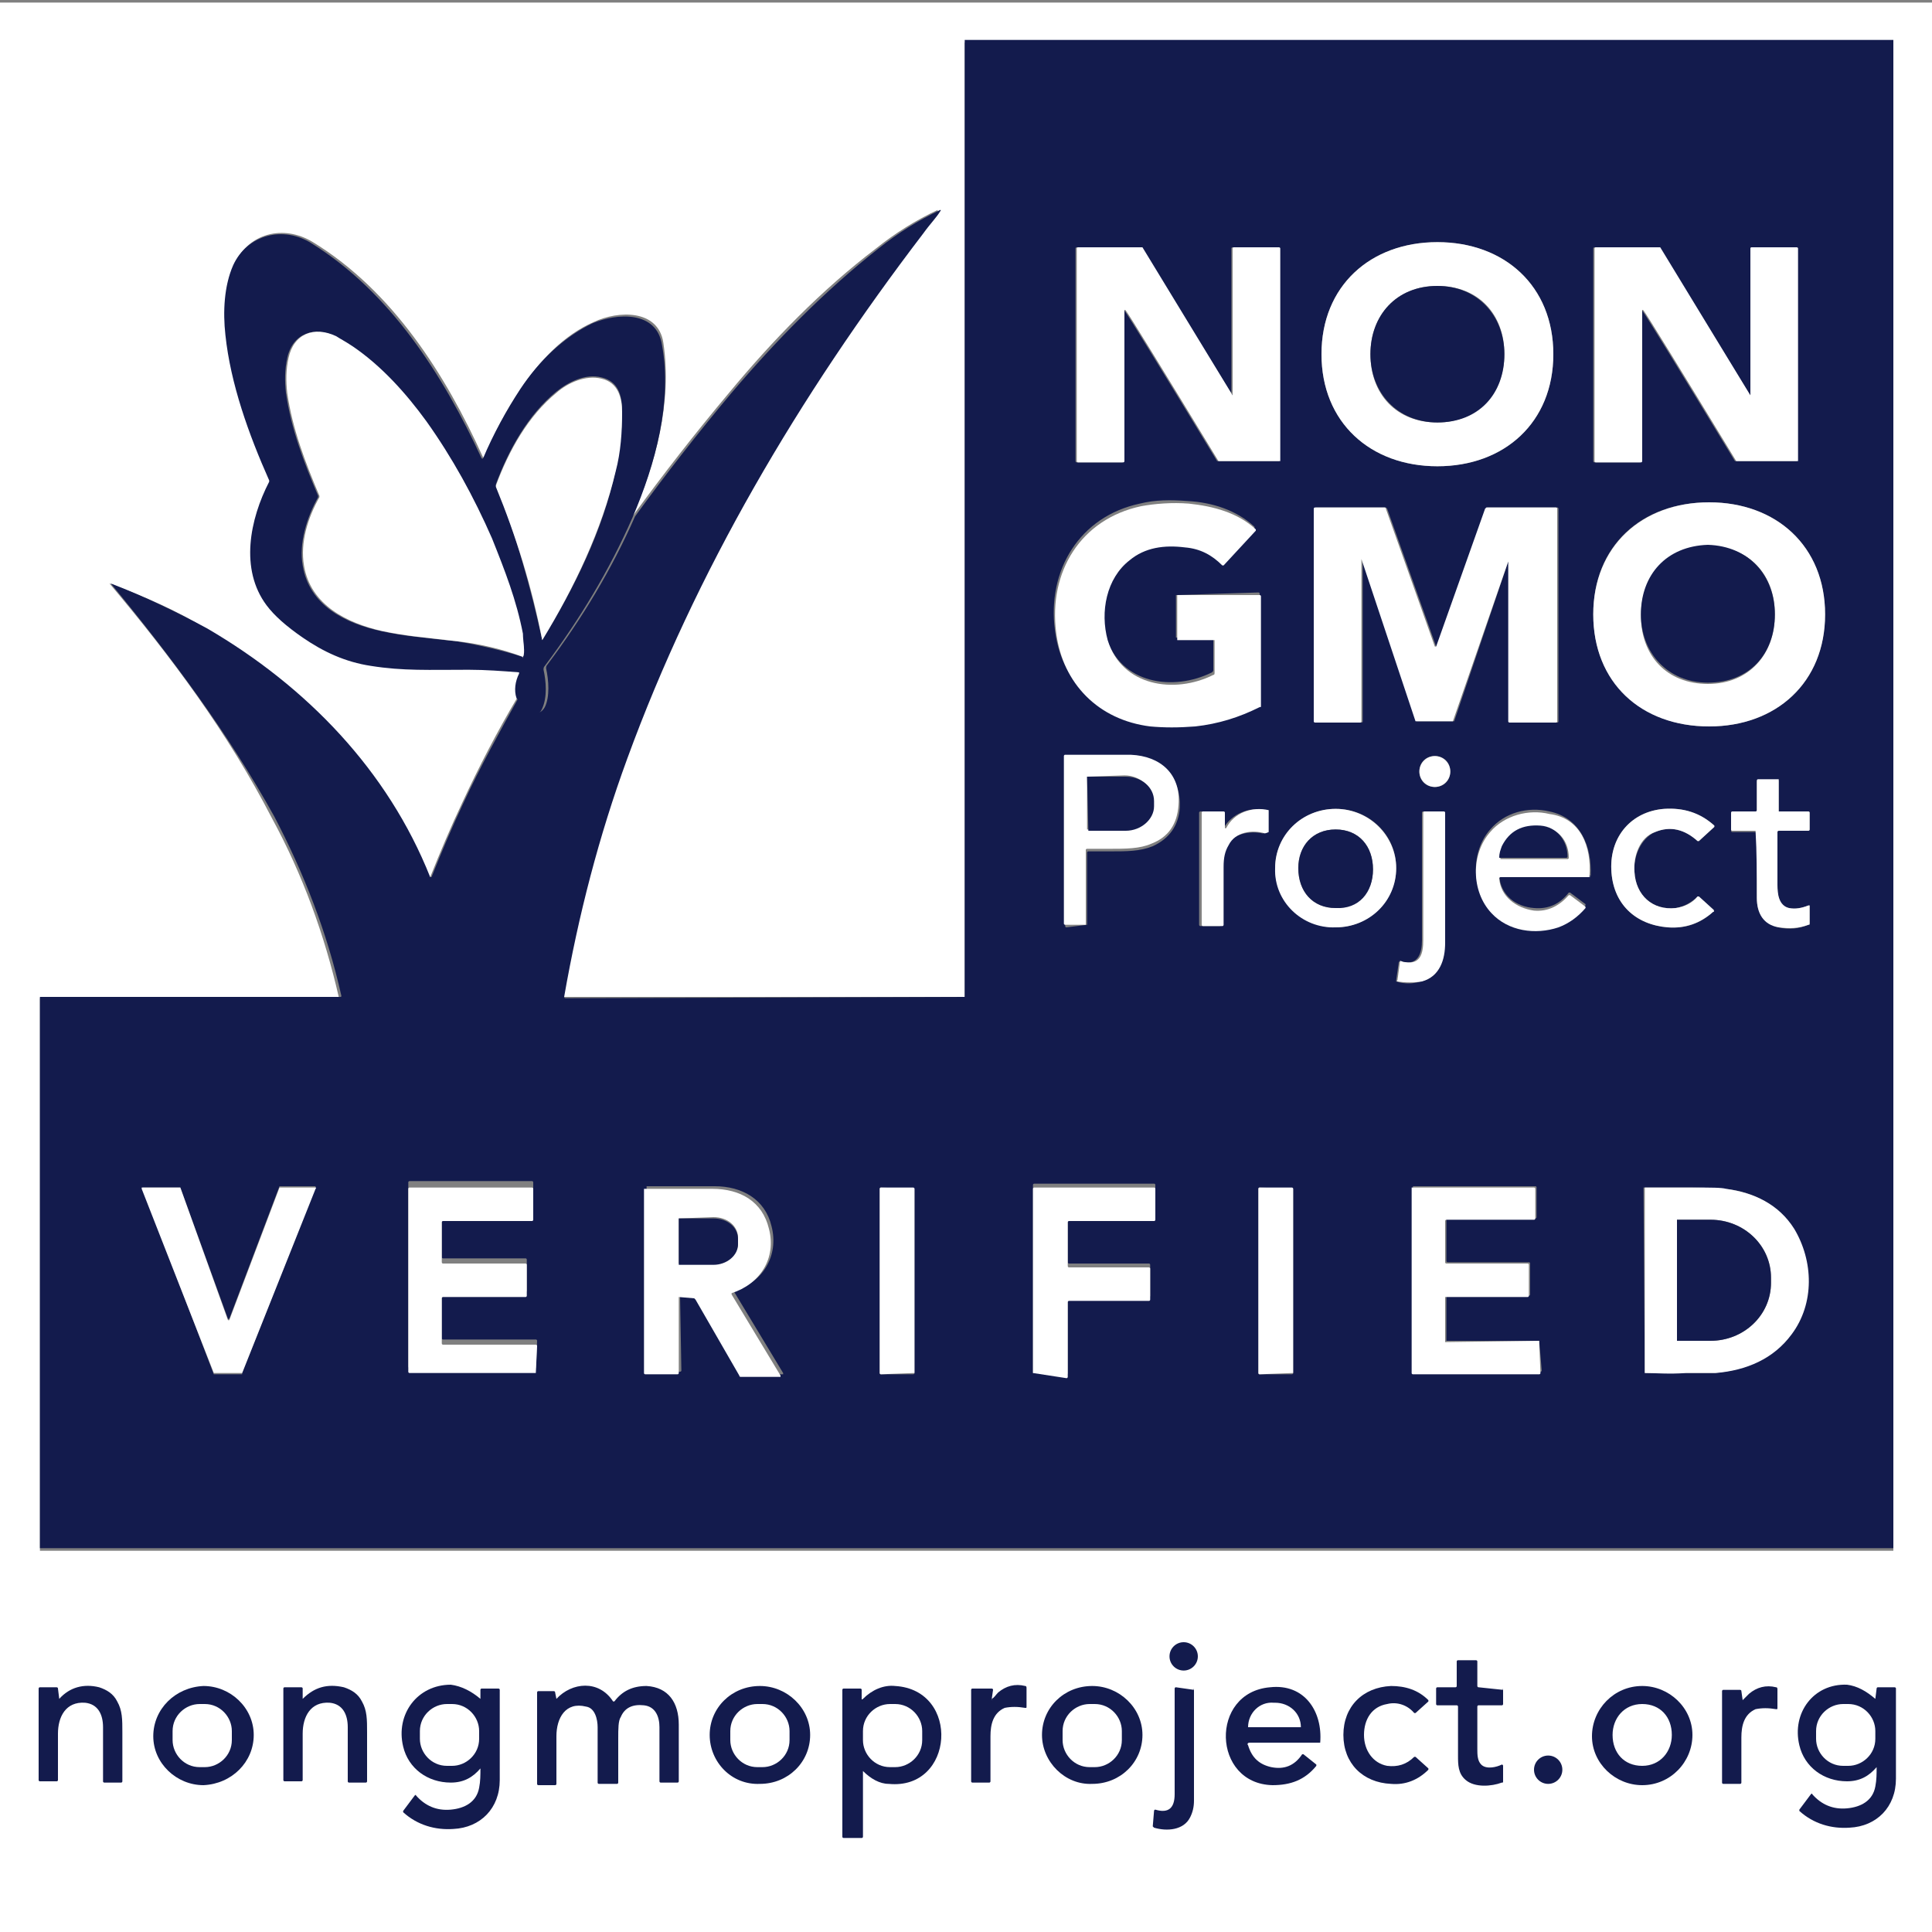 <svg xml:space="preserve" style="enable-background:new 0 0 150 150;" viewBox="0 0 150 150" y="0px" x="0px" xmlns:xlink="http://www.w3.org/1999/xlink" xmlns="http://www.w3.org/2000/svg" id="Layer_1" version="1.1">
<rect x="0" y="0" width="150" height="150" fill="#808080" stroke="none"/>
<style type="text/css">
	.st0{fill:#131B4D;}
	.st1{fill:#FFFFFF;}
	.st2{fill:#34316D;}
</style>
<g>
	<path d="M3.1,77.6l0,42.8c0,0,0,0,0,0H147c0,0,0,0,0,0l0-42.8l0-74.3c0,0,0,0,0,0H74.9l-71.9,0c0,0,0,0,0,0L3.1,77.6
		 M150,0.2V150H0V0.2H150" class="st1"></path>
	<path d="M74.9,3.1l0,74.3c0,0,0,0,0,0c0,0,0,0,0,0c0,0,0,0,0,0c0,0,0,0,0,0H43.8c0,0-0.1,0-0.1-0.1
		c1.1-6.3,2.7-12.5,4.9-18.5C54,44.4,62,30.8,71.5,18.1c0.5-0.7,1-1.3,1.3-1.7c0,0,0-0.1,0-0.1c-1.7,0.8-3.3,1.8-4.8,3
		c-4.2,3.2-8,7.1-11.4,11.2c-2.6,3.1-5.1,6.3-7.5,9.6c1.8-4.1,3.1-8.9,2.4-13.5C51.1,24,48,24.1,46.1,25c-2.3,1-4.2,3-5.6,5.1
		c-1.2,1.7-2.1,3.5-2.9,5.4c0,0-0.1,0-0.1,0c-2.9-6.4-7-12.9-13.2-16.7c-2.3-1.4-5-0.7-6.1,1.7c-0.8,1.6-0.8,3.6-0.6,5.4
		c0.4,3.9,1.8,7.7,3.4,11.3c0,0,0,0.1,0,0.1c-1.5,2.9-2.3,6.8-0.2,9.6c0.6,0.8,1.5,1.6,2.8,2.5c1.6,1.1,3.4,1.8,5.3,2.2
		c2.4,0.4,4.5,0.3,7.6,0.3c1.3,0,2.6,0.1,3.9,0.2c0,0,0,0,0,0.1c-0.3,0.6-0.4,1.3-0.2,1.9c-1.6,2.7-3,5.4-4.3,8.2
		c-0.9,1.9-1.7,3.8-2.5,5.8c0,0,0,0-0.1,0c-3.3-8.3-9.6-14.8-17.3-19.3c-2.3-1.4-4.8-2.5-7.5-3.5c0,0,0,0,0,0
		c4.8,5.7,9.2,11.6,12.6,18.2c2.4,4.4,4.1,9.1,5.2,13.9c0,0.1,0,0.1-0.1,0.1l-23.3,0L3,3.1c0,0,0,0,0,0L74.9,3.1z" class="st1"></path>
	<path d="M108.6,74.7l-0.2,1.4c0,0,0,0.1,0,0.1c0.6,0.2,1.3,0.2,1.9,0c1.5-0.3,1.8-1.7,1.8-3c0-2.1,0-5.5,0-10.1
		c0,0,0-0.1-0.1-0.1h-1.5c0,0-0.1,0-0.1,0.1c0,6.1,0,9.4,0,9.9c0,1-0.3,1.9-1.4,1.7C108.9,74.7,108.8,74.6,108.6,74.7
		C108.7,74.6,108.6,74.6,108.6,74.7z M133,70.6l-1.1-1c0,0-0.1,0-0.1,0c-0.5,0.5-1.1,0.8-1.7,0.9c-1.8,0.2-3.1-1-3.2-2.8
		c-0.1-1.2,0.5-2.6,1.6-3.1c1.2-0.5,2.3-0.2,3.3,0.7c0,0,0.1,0,0.1,0l1.2-1.1c0,0,0-0.1,0-0.1c-1.1-1-2.4-1.4-3.9-1.3
		c-2.6,0.2-4.2,2.2-4.1,4.7c0.1,2.6,1.8,4.3,4.4,4.5c1.4,0.1,2.5-0.3,3.5-1.2C133.1,70.8,133.1,70.6,133,70.6 M123.5,68
		c0.1-2.3-0.8-4.5-3.2-5c-1.7-0.4-3.5,0.1-4.6,1.4c-1.5,1.7-1.5,4.6,0.1,6.3c1.3,1.4,3.4,1.7,5.2,1.1c0.8-0.3,1.5-0.8,2.1-1.5
		c0,0,0-0.1,0-0.1l-1.2-0.9c0,0-0.1,0-0.1,0c-0.7,0.9-1.6,1.3-2.7,1.2c-1.4-0.1-2.6-1-2.7-2.5c0,0,0-0.1,0.1-0.1L123.5,68
		C123.5,68.1,123.5,68,123.5,68 M99,67.4c0,2.6,2.1,4.6,4.7,4.6c2.6,0,4.7-2.1,4.7-4.6c0-2.6-2.1-4.6-4.7-4.6
		C101.1,62.8,99,64.9,99,67.4 M98.3,64.6v-1.7c0,0,0,0,0,0c-1.3-0.3-2.7,0.3-3.3,1.4c0,0-0.1,0-0.1,0v-1.2c0,0,0-0.1-0.1-0.1h-1.6
		c0,0-0.1,0-0.1,0.1v8.7c0,0,0,0.1,0.1,0.1h1.5c0,0,0.1,0,0.1-0.1c0-1.6,0-3.1,0-4.5c0-0.7,0.2-1.2,0.4-1.7c0.6-0.9,1.9-1.1,2.8-0.9
		C98.2,64.7,98.3,64.7,98.3,64.6 M136.4,64.6c0,1.6,0,3.3,0,5.1c0,1.2,0.5,2,1.7,2.3c0.8,0.2,1.6,0.1,2.3-0.2c0,0,0.1-0.1,0.1-0.1
		v-1.4c0,0,0,0-0.1,0c-0.5,0.2-1,0.3-1.5,0.2c-0.8-0.1-0.9-1-0.9-1.8c0-0.1,0-1.4,0-4.1c0,0,0-0.1,0.1-0.1h2.3c0,0,0.1,0,0.1-0.1
		v-1.3c0,0,0-0.1-0.1-0.1h-2.3c0,0,0,0,0,0v-2.4c0,0,0,0,0,0h-1.6c0,0-0.1,0-0.1,0.1V63c0,0,0,0.1-0.1,0.1h-1.8c0,0-0.1,0-0.1,0.1
		v1.3c0,0,0,0.1,0.1,0.1L136.4,64.6C136.4,64.5,136.4,64.5,136.4,64.6 M84.4,71.8v-5.6c0,0,0-0.1,0.1-0.1c0.4,0,1,0,1.7,0
		c1.3,0,2.3,0,3.3-0.4c1.3-0.6,2-1.6,2.1-3c0.1-2.4-1.4-3.8-3.7-3.9c-0.6,0-2.3,0-5.1,0c0,0-0.1,0-0.1,0.1v13c0,0,0,0.1,0.1,0.1
		L84.4,71.8C84.4,71.8,84.4,71.8,84.4,71.8 M112.6,59.9c0-0.7-0.5-1.2-1.2-1.2c-0.7,0-1.2,0.5-1.2,1.2c0,0.7,0.5,1.2,1.2,1.2
		C112.1,61.1,112.6,60.6,112.6,59.9 M117.2,43.3V56c0,0,0,0.1,0.1,0.1h3.6c0,0,0.1,0,0.1-0.1V39.5c0,0,0-0.1-0.1-0.1h-5.4
		c0,0-0.1,0-0.1,0.1l-3.8,10.7c0,0-0.1,0-0.1,0l-3.8-10.7c0,0-0.1-0.1-0.1-0.1h-5.4c0,0-0.1,0-0.1,0.1V56c0,0,0,0.1,0.1,0.1h3.5
		c0,0,0.1,0,0.1-0.1V43.3c0,0,0,0,0,0c0,0,0,0,0,0L110,56c0,0,0,0,0.1,0h2.7c0,0,0.1,0,0.1,0L117.2,43.3
		C117.1,43.3,117.2,43.3,117.2,43.3C117.2,43.3,117.2,43.3,117.2,43.3 M123.7,47.7c0,5.3,3.8,8.7,9,8.7c5.2,0,9-3.4,9-8.7
		c0-5.3-3.8-8.7-9-8.7C127.4,39,123.7,42.4,123.7,47.7 M91.3,46.2v3.3c0,0,0,0,0,0h2.9c0,0,0,0,0,0v2.5c0,0.1,0,0.1-0.1,0.2
		c-3,1.5-7.1,0.9-8.2-2.7c-0.7-2.2-0.2-4.8,1.7-6.2c1.3-1,2.8-1.2,4.3-1c1.1,0.2,2.1,0.6,2.9,1.4c0,0,0.1,0,0.1,0l2.5-2.7
		c0,0,0-0.1,0-0.1c-1.4-1.3-3.3-1.9-5.2-2c-1.3-0.1-2.5-0.1-3.7,0.2c-4.7,1-7.2,5.2-6.6,9.8c0.5,4,3.3,6.8,7.3,7.3
		c1,0.1,2.2,0.1,3.5,0c1.8-0.2,3.4-0.7,5-1.5c0,0,0.1-0.1,0.1-0.1v-8.5c0,0,0-0.1-0.1-0.1L91.3,46.2C91.3,46.2,91.3,46.2,91.3,46.2
		 M135.9,30.7C135.9,30.7,135.9,30.8,135.9,30.7l-7.1-11.5c0,0,0,0-0.1,0h-4.9c0,0-0.1,0-0.1,0.1v16.5c0,0,0,0.1,0.1,0.1h3.5
		c0,0,0.1,0,0.1-0.1V24.1c0,0,0,0,0,0c0,0,0.1,0,0.1,0c0.3,0.4,2.7,4.3,7.2,11.7c0,0,0,0,0.1,0h4.7c0,0,0,0,0,0l0-16.5
		c0,0,0-0.1-0.1-0.1H136c0,0-0.1,0-0.1,0.1V30.7 M95.7,30.7C95.7,30.7,95.6,30.8,95.7,30.7l-7.1-11.5c0,0,0,0-0.1,0h-4.9
		c0,0-0.1,0-0.1,0.1v16.5c0,0,0,0.1,0.1,0.1h3.5c0,0,0.1,0,0.1-0.1V24.1c0,0,0,0,0,0c0,0,0.1,0,0.1,0c0.3,0.4,2.7,4.3,7.2,11.7
		c0,0,0,0,0.1,0h4.7c0,0,0,0,0,0V19.3c0,0,0-0.1-0.1-0.1h-3.5c0,0-0.1,0-0.1,0.1V30.7 M102.6,27.5c0,5.3,3.8,8.7,9,8.7
		c5.2,0,9-3.4,9-8.7c0-5.3-3.8-8.7-9-8.7C106.4,18.8,102.6,22.2,102.6,27.5 M147,77.4l-72.1,0c0,0,0,0,0,0c0,0,0,0,0,0l0-74.3H147
		c0,0,0,0,0,0L147,77.4" class="st0"></path>
	<path d="M127.7,106.6c0.9,0,1.9,0,3.1,0c1.4,0,2.2,0,2.3,0c2.3-0.2,4.5-1.1,5.9-3c1.8-2.4,1.7-5.7,0.2-8.2
		c-1.2-1.9-3.1-2.9-5.3-3.1c-0.3,0-1.2-0.1-2.6-0.1c-2.3,0-3.5,0-3.7,0c0,0,0,0,0,0L127.7,106.6
		C127.6,106.6,127.6,106.6,127.7,106.6z M119.5,104.1l-7.2,0c0,0,0,0,0,0l0-3.5c0,0,0,0,0,0h6.4c0,0,0.1,0,0.1-0.1l0-2.4
		c0,0,0-0.1-0.1-0.1l-6.3,0c0,0-0.1,0-0.1-0.1v-3.2c0,0,0-0.1,0.1-0.1l6.8,0c0,0,0.1,0,0.1-0.1l0-2.3c0,0,0-0.1-0.1-0.1h-9.5
		c0,0,0,0,0,0v14.3c0,0,0,0.1,0.1,0.1h9.8c0,0,0.1,0,0.1-0.1L119.5,104.1C119.6,104.2,119.5,104.1,119.5,104.1 M100.4,92.3
		C100.4,92.2,100.4,92.2,100.4,92.3l-2.6-0.1c0,0-0.1,0-0.1,0.1v14.3c0,0,0,0.1,0.1,0.1h2.5c0,0,0.1,0,0.1-0.1V92.3 M80.2,106.6
		C80.2,106.6,80.3,106.6,80.2,106.6l2.6,0.1c0,0,0.1,0,0.1-0.1v-5.8c0,0,0-0.1,0.1-0.1h6.2c0,0,0.1,0,0.1-0.1v-2.4
		c0,0,0-0.1-0.1-0.1h-6.2c0,0-0.1,0-0.1-0.1v-3.4c0,0,0-0.1,0.1-0.1h6.6c0,0,0.1,0,0.1-0.1v-2.4c0,0,0-0.1-0.1-0.1h-9.3
		c0,0-0.1,0-0.1,0.1V106.6 M71,92.3C71,92.2,71,92.2,71,92.3l-2.6-0.1c0,0-0.1,0-0.1,0.1v14.3c0,0,0,0.1,0.1,0.1h2.5
		c0,0,0.1,0,0.1-0.1V92.3 M52.8,100.6h1.3c0.1,0,0.1,0,0.1,0.1l3.4,5.9c0,0,0.1,0.1,0.1,0.1h3.1c0,0,0,0,0-0.1l-3.8-6.3
		c0,0,0,0,0-0.1c2.2-0.6,3.5-2.7,2.9-5c-0.5-2.1-2.3-3.1-4.4-3.1c-1.2,0-3,0-5.3,0c0,0,0,0,0,0v14.3c0,0,0,0.1,0.1,0.1h2.5
		c0,0,0.1,0,0.1-0.1L52.8,100.6C52.7,100.7,52.7,100.6,52.8,100.6 M41.6,106.6C41.7,106.6,41.7,106.6,41.6,106.6l0.1-2.5
		c0,0,0-0.1-0.1-0.1h-7.2c0,0-0.1,0-0.1-0.1v-3.5c0,0,0-0.1,0.1-0.1h6.4c0,0,0.1,0,0.1-0.1v-2.4c0,0,0-0.1-0.1-0.1h-6.4
		c0,0-0.1,0-0.1-0.1v-3.2c0,0,0-0.1,0.1-0.1h6.9c0,0,0.1,0,0.1-0.1v-2.4c0,0,0-0.1-0.1-0.1h-9.5c0,0-0.1,0-0.1,0.1v14.3
		c0,0,0,0.1,0.1,0.1H41.6 M18.8,106.6C18.8,106.6,18.9,106.6,18.8,106.6l5.7-14.4c0,0,0-0.1,0-0.1h-2.8c0,0,0,0,0,0l-3.9,10.3
		c0,0-0.1,0-0.1,0L14,92.2c0,0,0,0,0,0h-2.9c0,0-0.1,0,0,0.1l5.5,14.4c0,0,0,0,0,0H18.8 M74.9,77.4l72.1,0l0,42.8c0,0,0,0,0,0H3.1
		c0,0,0,0,0,0l0-42.8l23.3,0c0.1,0,0.1,0,0.1-0.1c-1.1-4.9-2.9-9.5-5.2-13.9C17.7,56.9,13.3,51,8.6,45.3c0,0,0-0.1,0,0
		c2.6,1,5.1,2.2,7.5,3.5c7.7,4.5,14,11,17.3,19.3c0,0,0,0,0.1,0c0.8-2,1.6-3.9,2.5-5.8c1.3-2.8,2.8-5.5,4.3-8.2
		c0.1,0.1,0.1,0.3,0.3,0.5c0.3,0.6,1.2,1.2,1.7,0.3c0.4-0.8,0.3-2.1,0.1-3c0-0.1,0-0.2,0.1-0.3c2.7-3.6,5-7.4,6.8-11.5
		c2.4-3.3,4.9-6.5,7.5-9.6c3.4-4,7.2-7.9,11.4-11.2c1.5-1.2,3.1-2.2,4.8-3c0,0,0.1,0,0,0.1c-0.3,0.5-0.8,1-1.3,1.7
		C62,30.8,54,44.4,48.7,58.9c-2.2,6-3.8,12.2-4.9,18.5c0,0,0,0.1,0.1,0.1L74.9,77.4C74.9,77.5,74.9,77.5,74.9,77.4
		C74.9,77.4,74.9,77.4,74.9,77.4" class="st0"></path>
	<path d="M42.1,49.7c2.5-4.1,4.7-8.5,5.7-13.2c0.3-1.5,0.5-3.1,0.5-4.6c0-1.2-0.3-2.3-1.6-2.6c-1.2-0.3-2.5,0.3-3.5,1.1
		c-2.2,1.8-3.7,4.5-4.7,7.2c0,0,0,0.1,0,0.1C40.1,41.6,41.2,45.6,42.1,49.7C42,49.7,42,49.7,42.1,49.7z M40.6,51
		c0.2-0.3,0-1.3-0.1-1.8c-0.5-2.5-1.4-4.9-2.4-7.4c-1.3-3.2-3-6.3-5.1-9.1c-1.6-2.3-3.5-4.3-5.7-5.8c-0.5-0.4-1-0.6-1.3-0.8
		c-1.6-0.8-3.3-0.2-3.7,1.7c-0.2,0.9-0.2,1.8-0.1,2.7c0.4,2.8,1.4,5.4,2.5,8c0,0,0,0.1,0,0.1c-0.9,1.6-1.5,3.6-1.2,5.3
		c0.5,3.1,3.3,4.5,6.1,5.1c1.8,0.4,3.3,0.5,5.9,0.8C37.3,50.1,39,50.5,40.6,51C40.5,51.1,40.6,51.1,40.6,51 M49.1,40.2
		c-1.8,4.1-4.1,7.9-6.8,11.5c-0.1,0.1-0.1,0.2-0.1,0.3c0.2,0.9,0.3,2.1-0.1,3c-0.4,1-1.4,0.3-1.7-0.3c-0.1-0.2-0.2-0.4-0.3-0.5
		c-0.2-0.6-0.1-1.3,0.2-1.9c0,0,0-0.1,0-0.1c-1.3-0.1-2.6-0.2-3.9-0.2c-3.1,0-5.1,0.1-7.6-0.3c-2-0.3-3.7-1.1-5.3-2.2
		c-1.3-0.9-2.2-1.7-2.8-2.5c-2.1-2.8-1.3-6.7,0.2-9.6c0,0,0-0.1,0-0.1c-1.6-3.6-3-7.5-3.4-11.3c-0.2-1.8-0.1-3.8,0.6-5.4
		c1.1-2.4,3.9-3.1,6.1-1.7c6.1,3.8,10.2,10.2,13.2,16.7c0,0,0.1,0,0.1,0c0.8-1.9,1.8-3.7,2.9-5.4c1.4-2.1,3.3-4,5.6-5.1
		c1.9-0.8,5-1,5.4,1.7C52.2,31.2,50.9,36,49.1,40.2" class="st0"></path>
	<path d="M106.4,27.5c0,3.1,2,5.3,5.2,5.3c3.1,0,5.2-2.3,5.2-5.3c0-3.1-2-5.3-5.2-5.3C108.4,22.2,106.4,24.5,106.4,27.5
		z M111.6,18.8c5.2,0,9,3.4,9,8.7c0,5.3-3.8,8.7-9,8.7c-5.2,0-9-3.4-9-8.7C102.6,22.2,106.4,18.8,111.6,18.8" class="st1"></path>
	<path d="M95.7,30.7V19.3c0,0,0-0.1,0.1-0.1h3.5c0,0,0.1,0,0.1,0.1v16.5c0,0,0,0,0,0h-4.7c0,0-0.1,0-0.1,0
		c-4.5-7.4-6.9-11.3-7.2-11.7c0,0-0.1-0.1-0.1,0c0,0,0,0,0,0v11.7c0,0,0,0.1-0.1,0.1h-3.5c0,0-0.1,0-0.1-0.1V19.3c0,0,0-0.1,0.1-0.1
		h4.9c0,0,0.1,0,0.1,0L95.7,30.7C95.6,30.8,95.7,30.7,95.7,30.7z" class="st1"></path>
	<path d="M135.9,30.7V19.3c0,0,0-0.1,0.1-0.1h3.5c0,0,0.1,0,0.1,0.1l0,16.5c0,0,0,0,0,0h-4.7c0,0-0.1,0-0.1,0
		c-4.5-7.4-6.9-11.3-7.2-11.7c0,0-0.1-0.1-0.1,0c0,0,0,0,0,0v11.7c0,0,0,0.1-0.1,0.1h-3.5c0,0-0.1,0-0.1-0.1V19.3c0,0,0-0.1,0.1-0.1
		h4.9c0,0,0.1,0,0.1,0L135.9,30.7C135.9,30.8,135.9,30.7,135.9,30.7z" class="st1"></path>
	<path d="M111.6,22.2c3.1,0,5.2,2.3,5.2,5.3c0,3.1-2,5.3-5.2,5.3c-3.1,0-5.2-2.3-5.2-5.3
		C106.4,24.5,108.4,22.2,111.6,22.2z" class="st0"></path>
	<path d="M40.6,51C40.6,51.1,40.5,51.1,40.6,51c-1.6-0.6-3.3-1-5-1.2c-2.5-0.3-4-0.4-5.9-0.8c-2.7-0.6-5.6-2-6.1-5.1
		c-0.3-1.8,0.3-3.7,1.2-5.3c0,0,0-0.1,0-0.1c-1.1-2.6-2.1-5.2-2.5-8c-0.1-0.9-0.1-1.8,0.1-2.7c0.4-1.9,2-2.5,3.7-1.7
		c0.3,0.2,0.7,0.4,1.3,0.8c2.2,1.5,4.1,3.6,5.7,5.8c2,2.8,3.7,5.9,5.1,9.1c1,2.5,1.9,4.8,2.4,7.4C40.6,49.8,40.8,50.7,40.6,51z" class="st1"></path>
	<path d="M42.1,49.7C42,49.7,42,49.7,42.1,49.7c-0.8-4.1-2-8-3.6-11.9c0,0,0-0.1,0-0.1c1-2.7,2.5-5.4,4.7-7.2
		c0.9-0.8,2.3-1.4,3.5-1.1c1.3,0.3,1.6,1.5,1.6,2.6c0,1.5-0.1,3.1-0.5,4.6C46.7,41.2,44.6,45.6,42.1,49.7z" class="st1"></path>
	<path d="M91.4,46.2h6.4c0,0,0.1,0,0.1,0.1v8.5c0,0.1,0,0.1-0.1,0.1c-1.6,0.8-3.2,1.3-5,1.5c-1.3,0.1-2.4,0.1-3.5,0
		c-4-0.5-6.8-3.3-7.3-7.3c-0.6-4.7,1.9-8.8,6.6-9.8c1.1-0.2,2.4-0.3,3.7-0.2c1.9,0.2,3.8,0.7,5.2,2c0,0,0,0.1,0,0.1l-2.5,2.7
		c0,0-0.1,0-0.1,0c-0.8-0.8-1.7-1.3-2.9-1.4c-1.6-0.2-3.1,0-4.3,1c-1.8,1.4-2.3,4-1.7,6.2c1.1,3.6,5.2,4.2,8.2,2.7
		c0.1,0,0.1-0.1,0.1-0.2v-2.5c0,0,0,0,0,0h-2.9c0,0,0,0,0,0L91.4,46.2C91.3,46.2,91.3,46.2,91.4,46.2z" class="st1"></path>
	<path d="M137.8,47.7c0-3.1-2-5.3-5.2-5.3c-3.1,0-5.2,2.3-5.2,5.4c0,3.1,2,5.3,5.2,5.3
		C135.8,53.1,137.8,50.8,137.8,47.7z M123.7,47.7c0-5.3,3.8-8.7,9-8.7c5.2,0,9,3.4,9,8.7c0,5.3-3.8,8.7-9,8.7
		C127.4,56.4,123.7,53,123.7,47.7" class="st1"></path>
	<path d="M117.2,43.3C117.2,43.3,117.2,43.3,117.2,43.3C117.2,43.3,117.1,43.3,117.2,43.3L112.8,56c0,0,0,0-0.1,0H110
		c0,0-0.1,0-0.1,0l-4.2-12.6c0,0,0,0,0,0c0,0,0,0,0,0V56c0,0,0,0.1-0.1,0.1h-3.5c0,0-0.1,0-0.1-0.1V39.5c0,0,0-0.1,0.1-0.1h5.4
		c0,0,0.1,0,0.1,0.1l3.8,10.7c0,0,0.1,0,0.1,0l3.8-10.7c0,0,0.1-0.1,0.1-0.1h5.4c0,0,0.1,0,0.1,0.1V56c0,0,0,0.1-0.1,0.1h-3.6
		c0,0-0.1,0-0.1-0.1V43.3z" class="st1"></path>
	<path d="M137.8,47.7c0,3.1-2,5.3-5.2,5.3c-3.1,0-5.2-2.3-5.2-5.3c0-3.1,2-5.3,5.2-5.4
		C135.8,42.4,137.8,44.7,137.8,47.7z" class="st0"></path>
	<circle r="1.2" cy="59.9" cx="111.4" class="st1"></circle>
	<path d="M84.4,60.3l0,4.1c0,0,0,0,0,0l2.9,0c1.2,0,2.2-0.8,2.2-1.9v-0.4c0-1-1-1.9-2.2-1.9L84.4,60.3
		C84.4,60.3,84.4,60.3,84.4,60.3z M84.3,71.8h-1.6c0,0-0.1,0-0.1-0.1v-13c0,0,0-0.1,0.1-0.1c2.8,0,4.5,0,5.1,0
		c2.3,0.1,3.9,1.5,3.7,3.9c-0.1,1.5-0.8,2.5-2.1,3c-0.9,0.4-2,0.4-3.3,0.4c-0.7,0-1.2,0-1.7,0c0,0-0.1,0-0.1,0.1L84.3,71.8
		C84.4,71.8,84.4,71.8,84.3,71.8" class="st1"></path>
	<path d="M84.4,60.3C84.4,60.3,84.4,60.3,84.4,60.3l3,0c1.2,0,2.2,0.8,2.2,1.9v0.4c0,1-1,1.9-2.2,1.9l-2.9,0
		c0,0,0,0,0,0L84.4,60.3z" class="st0"></path>
	<path d="M136.3,64.5h-1.8c0,0-0.1,0-0.1-0.1v-1.3c0,0,0-0.1,0.1-0.1h1.8c0,0,0.1,0,0.1-0.1v-2.3c0,0,0-0.1,0.1-0.1h1.6
		c0,0,0,0,0,0V63c0,0,0,0,0,0h2.3c0,0,0.1,0,0.1,0.1v1.3c0,0,0,0.1-0.1,0.1h-2.3c0,0-0.1,0-0.1,0.1c0,2.7,0,4.1,0,4.1
		c0,0.7,0.1,1.6,0.9,1.8c0.5,0.1,1,0,1.5-0.2c0,0,0.1,0,0.1,0v1.4c0,0.1,0,0.1-0.1,0.1c-0.8,0.3-1.5,0.3-2.3,0.2
		c-1.2-0.2-1.7-1.1-1.7-2.3C136.4,67.9,136.4,66.2,136.3,64.5C136.4,64.5,136.4,64.5,136.3,64.5z" class="st1"></path>
	<path d="M98.2,64.7c-1-0.3-2.3-0.1-2.8,0.9c-0.3,0.5-0.4,1-0.4,1.7c0,1.3,0,2.8,0,4.5c0,0,0,0.1-0.1,0.1h-1.5
		c0,0-0.1,0-0.1-0.1v-8.7c0,0,0-0.1,0.1-0.1h1.6c0,0,0.1,0,0.1,0.1v1.2c0,0,0,0,0.1,0c0.6-1.2,2-1.7,3.3-1.4c0,0,0,0,0,0v1.7
		C98.3,64.7,98.2,64.7,98.2,64.7z" class="st1"></path>
	<path d="M100.8,67.4c0,1.8,1.1,3.1,2.9,3.1c1.8,0,2.9-1.3,2.9-3c0-1.8-1.1-3.1-2.9-3.1
		C101.9,64.4,100.8,65.7,100.8,67.4z M99,67.4c0-2.6,2.1-4.6,4.7-4.6c2.6,0,4.7,2.1,4.7,4.6c0,2.6-2.1,4.6-4.7,4.6
		C101.1,72.1,98.9,70,99,67.4" class="st1"></path>
	<path d="M116.5,66.7h5.2c0,0,0.1,0,0.1-0.1c0-1.3-0.8-2.3-2.1-2.4c-1.4-0.1-2.4,0.4-3,1.6
		C116.5,66,116.4,66.3,116.5,66.7C116.4,66.7,116.4,66.7,116.5,66.7z M123.4,68.1h-6.9c0,0-0.1,0-0.1,0.1c0.1,1.4,1.3,2.3,2.7,2.5
		c1.1,0.1,2-0.4,2.7-1.2c0,0,0.1,0,0.1,0l1.2,0.9c0,0,0,0.1,0,0.1c-0.6,0.7-1.3,1.2-2.1,1.5c-1.8,0.6-3.9,0.3-5.2-1.1
		c-1.6-1.7-1.6-4.6-0.1-6.3c1.1-1.3,3-1.8,4.6-1.4C122.7,63.5,123.6,65.7,123.4,68.1C123.5,68,123.5,68.1,123.4,68.1" class="st1"></path>
	<path d="M133,70.6c0.1,0.1,0.1,0.2,0,0.2c-1,0.9-2.2,1.3-3.5,1.2c-2.5-0.2-4.3-1.8-4.4-4.5c-0.1-2.6,1.6-4.5,4.1-4.7
		c1.5-0.1,2.8,0.3,3.9,1.3c0,0,0,0.1,0,0.1l-1.2,1.1c0,0-0.1,0-0.1,0c-1-0.9-2.1-1.2-3.3-0.7c-1.2,0.4-1.7,1.9-1.6,3.1
		c0.1,1.8,1.4,3,3.2,2.8c0.7-0.1,1.3-0.4,1.7-0.9c0,0,0,0,0.1,0L133,70.6z" class="st1"></path>
	<path d="M108.7,74.6c0.1,0,0.2,0.1,0.4,0.1c1.2,0.2,1.4-0.7,1.4-1.7c0-0.4,0-3.7,0-9.9c0,0,0-0.1,0.1-0.1h1.5
		c0,0,0.1,0,0.1,0.1c0,4.6,0,8,0,10.1c0,1.3-0.4,2.6-1.8,3c-0.6,0.1-1.3,0.1-1.9,0c0,0-0.1,0,0-0.1L108.7,74.6
		C108.6,74.6,108.7,74.6,108.7,74.6z" class="st1"></path>
	<path d="M116.4,66.6c0-0.4,0.1-0.6,0.2-0.9c0.6-1.2,1.6-1.7,3-1.6c1.3,0.1,2.1,1.2,2.1,2.4c0,0,0,0.1-0.1,0.1
		L116.4,66.6C116.4,66.7,116.4,66.7,116.4,66.6z" class="st0"></path>
	<path d="M103.7,64.4c1.8,0,2.9,1.3,2.9,3.1c0,1.8-1.1,3.1-2.9,3c-1.8,0-2.9-1.3-2.9-3.1
		C100.8,65.7,101.9,64.4,103.7,64.4z" class="st0"></path>
	<path d="M18.8,106.6h-2.2c0,0,0,0,0,0L11,92.3c0,0,0-0.1,0-0.1H14c0,0,0,0,0,0l3.7,10.3c0,0,0.1,0,0.1,0l3.9-10.3
		c0,0,0,0,0,0h2.8c0,0,0.1,0,0,0.1L18.8,106.6C18.9,106.6,18.8,106.6,18.8,106.6z" class="st1"></path>
	<path d="M41.6,106.6h-9.8c0,0-0.1,0-0.1-0.1V92.3c0,0,0-0.1,0.1-0.1h9.5c0,0,0.1,0,0.1,0.1v2.4c0,0,0,0.1-0.1,0.1h-6.9
		c0,0-0.1,0-0.1,0.1V98c0,0,0,0.1,0.1,0.1h6.4c0,0,0.1,0,0.1,0.1v2.4c0,0,0,0.1-0.1,0.1h-6.4c0,0-0.1,0-0.1,0.1v3.5
		c0,0,0,0.1,0.1,0.1h7.2c0,0,0.1,0,0.1,0.1L41.6,106.6C41.7,106.6,41.7,106.6,41.6,106.6z" class="st1"></path>
	<path d="M52.7,94.6l0,3.5c0,0,0,0,0,0l2.7,0c1.1,0,1.9-0.7,1.9-1.6l0-0.4c0-0.9-0.8-1.6-1.9-1.6L52.7,94.6
		C52.7,94.6,52.7,94.6,52.7,94.6z M52.7,100.7v5.9c0,0,0,0.1-0.1,0.1h-2.5c0,0-0.1,0-0.1-0.1V92.3c0,0,0,0,0,0c2.3,0,4.1,0,5.3,0
		c2.2,0,3.9,1,4.4,3.1c0.6,2.3-0.7,4.3-2.9,5c0,0,0,0,0,0.1l3.8,6.3c0,0,0,0.1,0,0.1h-3.1c0,0-0.1,0-0.1-0.1l-3.4-5.9
		c0,0-0.1-0.1-0.1-0.1L52.7,100.7C52.7,100.6,52.7,100.7,52.7,100.7" class="st1"></path>
	<path d="M71,106.6C71,106.6,71,106.6,71,106.6l-2.6,0.1c0,0-0.1,0-0.1-0.1V92.3c0,0,0-0.1,0.1-0.1h2.5
		c0,0,0.1,0,0.1,0.1V106.6z" class="st1"></path>
	<path d="M80.2,106.6V92.3c0,0,0-0.1,0.1-0.1h9.3c0,0,0.1,0,0.1,0.1v2.4c0,0,0,0.1-0.1,0.1h-6.6c0,0-0.1,0-0.1,0.1v3.4
		c0,0,0,0.1,0.1,0.1h6.2c0,0,0.1,0,0.1,0.1v2.4c0,0,0,0.1-0.1,0.1h-6.2c0,0-0.1,0-0.1,0.1v5.8c0,0,0,0.1-0.1,0.1L80.2,106.6
		C80.3,106.6,80.2,106.6,80.2,106.6z" class="st1"></path>
	<path d="M100.4,106.6C100.4,106.6,100.4,106.6,100.4,106.6l-2.6,0.1c0,0-0.1,0-0.1-0.1V92.3c0,0,0-0.1,0.1-0.1h2.5
		c0,0,0.1,0,0.1,0.1V106.6z" class="st1"></path>
	<path d="M119.5,104.1C119.5,104.1,119.6,104.2,119.5,104.1l0.1,2.5c0,0,0,0.1-0.1,0.1h-9.8c0,0-0.1,0-0.1-0.1V92.2
		c0,0,0,0,0,0h9.5c0,0,0.1,0,0.1,0.1l0,2.3c0,0,0,0.1-0.1,0.1l-6.8,0c0,0-0.1,0-0.1,0.1v3.2c0,0,0,0.1,0.1,0.1l6.3,0
		c0,0,0.1,0,0.1,0.1l0,2.4c0,0,0,0.1-0.1,0.1h-6.4c0,0,0,0,0,0l0,3.5c0,0,0,0,0,0L119.5,104.1z" class="st1"></path>
	<path d="M130.2,94.7l0,9.4c0,0,0,0,0,0l2.6,0c2.6,0,4.7-2,4.7-4.5v-0.4c0-2.5-2.1-4.5-4.7-4.5L130.2,94.7
		C130.2,94.7,130.2,94.7,130.2,94.7z M127.7,106.6C127.6,106.6,127.6,106.6,127.7,106.6l0-14.4c0,0,0,0,0,0c0.1,0,1.3,0,3.7,0
		c1.4,0,2.3,0,2.6,0.1c2.2,0.3,4.1,1.2,5.3,3.1c1.5,2.5,1.6,5.8-0.2,8.2c-1.4,1.9-3.5,2.8-5.9,3c-0.2,0-0.9,0-2.3,0
		C129.6,106.7,128.5,106.6,127.7,106.6" class="st1"></path>
	<path d="M52.7,94.6C52.7,94.6,52.7,94.6,52.7,94.6l2.7,0c1.1,0,1.9,0.7,1.9,1.6l0,0.4c0,0.9-0.9,1.6-1.9,1.6l-2.7,0
		c0,0,0,0,0,0L52.7,94.6z" class="st0"></path>
	<path d="M130.2,94.7C130.2,94.7,130.2,94.7,130.2,94.7l2.6,0c2.6,0,4.7,2,4.7,4.5v0.4c0,2.5-2.1,4.5-4.7,4.5l-2.6,0
		c0,0,0,0,0,0L130.2,94.7z" class="st0"></path>
	<path d="M96.9,129.1C96.9,129.1,96.9,129.1,96.9,129.1L96.9,129.1c0-1.1,0.9-2,2-2H99c1.1,0,2,0.8,2,1.9v0c0,0,0,0,0,0
		L96.9,129.1z" class="st1"></path>
	<path d="M18,130c0,1.1-0.9,2.1-2.1,2.1l-0.4,0c-1.1,0-2.1-0.9-2.1-2.1l0-0.7c0-1.1,0.9-2.1,2.1-2.1l0.4,0
		c1.1,0,2.1,0.9,2.1,2.1L18,130z" class="st1"></path>
	<path d="M37.2,130c0,1.1-0.9,2.1-2.1,2.1h-0.4c-1.1,0-2.1-0.9-2.1-2.1v-0.6c0-1.1,0.9-2.1,2.1-2.1h0.4
		c1.1,0,2.1,0.9,2.1,2.1V130z" class="st1"></path>
	<path d="M61.3,130.1c0,1.1-0.9,2.1-2.1,2.1l-0.4,0c-1.1,0-2.1-0.9-2.1-2.1l0-0.7c0-1.1,0.9-2.1,2.1-2.1l0.4,0
		c1.1,0,2.1,0.9,2.1,2.1L61.3,130.1z" class="st1"></path>
	<path d="M71.6,130.1c0,1.1-0.9,2.1-2.1,2.1l-0.4,0c-1.1,0-2.1-0.9-2.1-2.1l0-0.7c0-1.1,0.9-2.1,2.1-2.1l0.4,0
		c1.1,0,2.1,0.9,2.1,2.1L71.6,130.1z" class="st1"></path>
	<path d="M87.1,130.1c0,1.1-0.9,2.1-2.1,2.1l-0.4,0c-1.1,0-2.1-0.9-2.1-2.1l0-0.7c0-1.1,0.9-2.1,2.1-2.1l0.4,0
		c1.1,0,2.1,0.9,2.1,2.1L87.1,130.1z" class="st1"></path>
	<path d="M127.5,127.3c1.4,0,2.3,1.1,2.3,2.4c0,1.4-0.8,2.4-2.3,2.4c-1.4,0-2.3-1-2.3-2.4
		C125.2,128.4,126.1,127.3,127.5,127.3z" class="st1"></path>
	<path d="M145.6,130c0,1.1-0.9,2.1-2.1,2.1l-0.4,0c-1.1,0-2.1-0.9-2.1-2.1l0-0.6c0-1.1,0.9-2.1,2.1-2.1l0.4,0
		c1.1,0,2.1,0.9,2.1,2.1L145.6,130z" class="st1"></path>
	<g>
		<circle r="1.1" cy="128.6" cx="91.9" class="st0"></circle>
		<path d="M116.7,131.2v1.1c0,0,0,0.1-0.1,0.1h-1.8c0,0-0.1,0-0.1,0.1c0,0.4,0,1.5,0,3.3c0,0.4,0,0.9,0.3,1.2
			c0.4,0.4,1.2,0.2,1.6,0c0,0,0.1,0,0.1,0.1v1.2c0,0.1,0,0.1-0.1,0.1c-0.8,0.3-2.1,0.4-2.8-0.2c-0.6-0.5-0.6-1.2-0.6-1.9
			c0-1,0-2.3,0-3.8c0,0,0-0.1-0.1-0.1h-1.5c0,0-0.1,0-0.1-0.1v-1.2c0,0,0-0.1,0.1-0.1h1.4c0,0,0.1,0,0.1-0.1v-1.9c0,0,0-0.1,0.1-0.1
			h1.4c0,0,0.1,0,0.1,0.1v1.9c0,0,0,0.1,0.1,0.1L116.7,131.2C116.6,131.1,116.7,131.1,116.7,131.2z" class="st0"></path>
		<path d="M4.6,131.9c0.8-0.9,1.9-1.2,3.1-0.9c0.6,0.2,1.1,0.5,1.4,1.1c0.4,0.7,0.4,1.4,0.4,2.4c0,1.4,0,2.7,0,3.8
			c0,0,0,0.1-0.1,0.1H8.1c0,0-0.1,0-0.1-0.1c0-1.7,0-3.1,0-4.2c0-1-0.4-1.8-1.4-1.9c-1.5-0.1-2.1,1.1-2.1,2.4c0,2.2,0,3.4,0,3.6
			c0,0,0,0.1-0.1,0.1H3.1c0,0-0.1,0-0.1-0.1v-7.1c0,0,0-0.1,0.1-0.1h1.3c0,0,0.1,0,0.1,0.1L4.6,131.9C4.5,131.9,4.6,131.9,4.6,131.9
			z" class="st0"></path>
		<path d="M18,134.4c0-1.1-0.9-2.1-2.1-2.1l-0.4,0c-1.1,0-2.1,0.9-2.1,2.1l0,0.7c0,1.1,0.9,2.1,2.1,2.1l0.4,0
			c1.1,0,2.1-0.9,2.1-2.1L18,134.4z M19.7,134.7c0,2.1-1.7,3.8-3.9,3.9c-2.1,0-3.9-1.7-3.9-3.8c0-2.1,1.7-3.8,3.9-3.9
			C17.9,130.9,19.7,132.6,19.7,134.7" class="st0"></path>
		<path d="M23.5,131.9C23.5,131.9,23.6,131.9,23.5,131.9c0.9-0.9,1.9-1.2,3.2-0.9c0.6,0.2,1.1,0.5,1.4,1.1
			c0.4,0.7,0.4,1.4,0.4,2.4c0,1.4,0,2.7,0,3.8c0,0,0,0.1-0.1,0.1l-1.3,0c0,0-0.1,0-0.1-0.1c0-1.7,0-3.1,0-4.2c0-1-0.4-1.8-1.4-1.9
			c-1.5-0.1-2.1,1.1-2.1,2.4c0,2.2,0,3.4,0,3.6c0,0,0,0.1-0.1,0.1l-1.3,0c0,0-0.1,0-0.1-0.1l0-7.1c0,0,0-0.1,0.1-0.1l1.3,0
			c0,0,0.1,0,0.1,0.1V131.9z" class="st0"></path>
		<path d="M37.2,134.4c0-1.1-0.9-2.1-2.1-2.1h-0.4c-1.1,0-2.1,0.9-2.1,2.1v0.6c0,1.1,0.9,2.1,2.1,2.1h0.4
			c1.1,0,2.1-0.9,2.1-2.1V134.4z M37.3,131.9v-0.7c0,0,0-0.1,0.1-0.1h1.3c0,0,0.1,0,0.1,0.1c0,3.9,0,6.2,0,7c0,2.2-1.5,3.7-3.6,3.8
			c-1.4,0.1-2.8-0.3-3.9-1.3c0,0,0,0,0-0.1l0.9-1.2c0,0,0.1-0.1,0.1,0c0.7,0.8,1.6,1.2,2.7,1.1c1.1-0.1,2-0.6,2.2-1.7
			c0.1-0.5,0.1-1,0.1-1.5c0,0,0,0,0,0c-0.6,0.7-1.3,1.1-2.3,1.1c-1.8,0-3.3-1.1-3.7-2.8c-0.6-2.5,1.1-4.8,3.7-4.8
			C35.8,130.9,36.6,131.3,37.3,131.9C37.2,131.9,37.3,131.9,37.3,131.9" class="st0"></path>
		<path d="M43.2,131.9c1.2-1.3,3.3-1.5,4.4,0.2c0,0,0.1,0,0.1,0c0.6-0.8,1.4-1.2,2.5-1.2c1.7,0.1,2.5,1.3,2.5,3
			c0,1.6,0,3.1,0,4.4c0,0,0,0.1-0.1,0.1h-1.3c-0.1,0-0.1-0.1-0.1-0.1c0-2.3,0-3.7,0-4.2c0-0.8-0.3-1.6-1.2-1.7
			c-0.9-0.1-1.5,0.2-1.8,0.9c-0.2,0.3-0.2,0.9-0.2,1.7c0,0.6,0,1.7,0,3.4c0,0,0,0.1-0.1,0.1h-1.4c0,0-0.1,0-0.1-0.1c0-2,0-3.4,0-4.3
			c0-0.6-0.2-1.5-0.9-1.6c-1.6-0.4-2.3,0.9-2.3,2.3c0,1.5,0,2.7,0,3.7c0,0,0,0.1-0.1,0.1h-1.3c0,0-0.1,0-0.1-0.1v-7.1
			c0,0,0-0.1,0.1-0.1h1.2c0,0,0.1,0,0.1,0.1L43.2,131.9C43.2,131.9,43.2,131.9,43.2,131.9z" class="st0"></path>
		<path d="M61.3,134.4c0-1.1-0.9-2.1-2.1-2.1l-0.4,0c-1.1,0-2.1,0.9-2.1,2.1l0,0.7c0,1.1,0.9,2.1,2.1,2.1l0.4,0
			c1.1,0,2.1-0.9,2.1-2.1L61.3,134.4z M55.1,134.7c0-2.1,1.7-3.8,3.9-3.8c2.1,0,3.9,1.7,3.9,3.8c0,2.1-1.7,3.8-3.9,3.8
			C56.8,138.6,55.1,136.8,55.1,134.7" class="st0"></path>
		<path d="M71.6,134.4c0-1.1-0.9-2.1-2.1-2.1l-0.4,0c-1.1,0-2.1,0.9-2.1,2.1l0,0.7c0,1.1,0.9,2.1,2.1,2.1l0.4,0
			c1.1,0,2.1-0.9,2.1-2.1L71.6,134.4z M67,137.5C67,137.5,67,137.5,67,137.5l0,5.1c0,0,0,0.1-0.1,0.1h-1.4c0,0-0.1,0-0.1-0.1v-11.4
			c0,0,0-0.1,0.1-0.1h1.3c0,0,0.1,0,0.1,0.1v0.7c0,0,0,0.1,0.1,0c0.7-0.7,1.6-1.1,2.5-1c5.1,0.3,4.6,8.1-0.5,7.6
			C68.3,138.5,67.6,138.1,67,137.5" class="st0"></path>
		<path d="M77,131.9C77,132,77.1,132,77,131.9c0.2-0.1,0.3-0.3,0.5-0.5c0.6-0.5,1.3-0.7,2.1-0.5c0.1,0,0.1,0.1,0.1,0.2
			v1.4c0,0.1,0,0.1-0.1,0.1c-0.6-0.1-1.1-0.1-1.6,0c-0.9,0.4-1.1,1.3-1.1,2.2c0,1.3,0,2.5,0,3.5c0,0,0,0.1-0.1,0.1l-1.3,0
			c0,0-0.1,0-0.1-0.1l0-7.1c0,0,0-0.1,0.1-0.1H77c0,0,0.1,0,0.1,0.1L77,131.9z" class="st0"></path>
		<path d="M87.1,134.4c0-1.1-0.9-2.1-2.1-2.1l-0.4,0c-1.1,0-2.1,0.9-2.1,2.1l0,0.7c0,1.1,0.9,2.1,2.1,2.1l0.4,0
			c1.1,0,2.1-0.9,2.1-2.1L87.1,134.4z M80.9,134.7c0-2.1,1.7-3.8,3.9-3.8c2.1,0,3.9,1.7,3.9,3.8c0,2.1-1.7,3.8-3.9,3.8
			C82.7,138.6,80.9,136.8,80.9,134.7" class="st0"></path>
		<path d="M96.9,134.1l4.1,0c0,0,0,0,0,0v0c0-1.1-0.9-1.9-2-1.9h-0.1C97.8,132.1,96.9,133,96.9,134.1L96.9,134.1
			C96.9,134.1,96.9,134.1,96.9,134.1z M97,135.3c-0.1,0-0.2,0.1-0.1,0.2c0.3,1,0.9,1.5,1.8,1.7c1,0.2,1.8-0.1,2.4-1c0,0,0.1,0,0.1,0
			l1,0.8c0,0,0,0,0,0.1c-0.9,1.1-2,1.5-3.4,1.5c-4.7-0.1-4.9-7.2-0.2-7.6c2.7-0.3,4.1,1.9,3.9,4.3c0,0,0,0,0,0H97" class="st0"></path>
		<path d="M105.9,134.7c0,1.2,0.7,2.2,1.8,2.4c0.8,0.1,1.5-0.1,2.1-0.7c0,0,0.1,0,0.1,0l1,0.9c0,0,0,0.1,0,0.1
			c-0.8,0.8-1.8,1.2-2.9,1.1c-2.2-0.1-3.7-1.6-3.7-3.8c0-2.2,1.5-3.7,3.7-3.8c1.1,0,2.1,0.3,2.9,1.1c0,0,0,0.1,0,0.1l-1,0.9
			c0,0-0.1,0-0.1,0c-0.5-0.6-1.3-0.9-2.1-0.7C106.5,132.5,105.9,133.5,105.9,134.7z" class="st0"></path>
		<path d="M125.2,134.7c0,1.4,0.9,2.4,2.3,2.4c1.4,0,2.3-1.1,2.3-2.4c0-1.4-0.9-2.4-2.3-2.4
			C126.1,132.3,125.2,133.4,125.2,134.7z M131.4,134.7c0,2.1-1.7,3.9-3.9,3.9c-2.1,0-3.9-1.7-3.9-3.8c0-2.1,1.7-3.9,3.9-3.9
			C129.6,130.9,131.4,132.6,131.4,134.7" class="st0"></path>
		<path d="M135.3,132c0.1-0.1,0.3-0.3,0.5-0.5c0.6-0.5,1.3-0.7,2.1-0.5c0.1,0,0.1,0.1,0.1,0.2v1.4c0,0.1,0,0.1-0.1,0.1
			c-0.6-0.1-1.1-0.1-1.6,0c-0.9,0.4-1.1,1.3-1.1,2.2c0,1.3,0,2.5,0,3.5c0,0,0,0.1-0.1,0.1h-1.3c0,0-0.1,0-0.1-0.1v-7.1
			c0,0,0-0.1,0.1-0.1h1.3c0,0,0.1,0,0.1,0.1L135.3,132C135.2,132,135.3,132,135.3,132z" class="st0"></path>
		<path d="M145.6,134.4c0-1.1-0.9-2.1-2.1-2.1l-0.4,0c-1.1,0-2.1,0.9-2.1,2.1l0,0.6c0,1.1,0.9,2.1,2.1,2.1l0.4,0
			c1.1,0,2.1-0.9,2.1-2.1L145.6,134.4z M145.6,131.9C145.6,131.9,145.6,131.9,145.6,131.9l0.1-0.8c0,0,0-0.1,0.1-0.1l1.3,0
			c0,0,0.1,0,0.1,0.1c0,3.9,0,6.2,0,7c0,2.2-1.5,3.7-3.6,3.8c-1.4,0.1-2.8-0.3-3.9-1.3c0,0,0,0,0-0.1l0.9-1.2c0,0,0.1-0.1,0.1,0
			c0.7,0.8,1.6,1.2,2.7,1.1c1.1-0.1,2-0.6,2.2-1.7c0.1-0.5,0.1-1,0.1-1.5c0,0,0,0,0,0c-0.6,0.7-1.3,1.1-2.3,1.1
			c-1.8,0-3.3-1.1-3.7-2.8c-0.6-2.5,1.1-4.8,3.7-4.7C144.2,130.9,144.9,131.3,145.6,131.9" class="st0"></path>
		<path d="M92.7,131.2c0,3.9,0,6.7,0,8.6c0,0.5-0.1,0.9-0.3,1.3c-0.5,1-1.8,1.1-2.8,0.8c0,0-0.1-0.1-0.1-0.1l0.1-1.2
			c0,0,0-0.1,0.1-0.1c1,0.3,1.5-0.1,1.5-1.2c0-3.6,0-6.3,0-8.2c0,0,0-0.1,0.1-0.1L92.7,131.2C92.6,131.1,92.7,131.1,92.7,131.2z" class="st0"></path>
		<circle r="1.1" cy="137.4" cx="120.2" class="st0"></circle>
	</g>
</g>
</svg>
